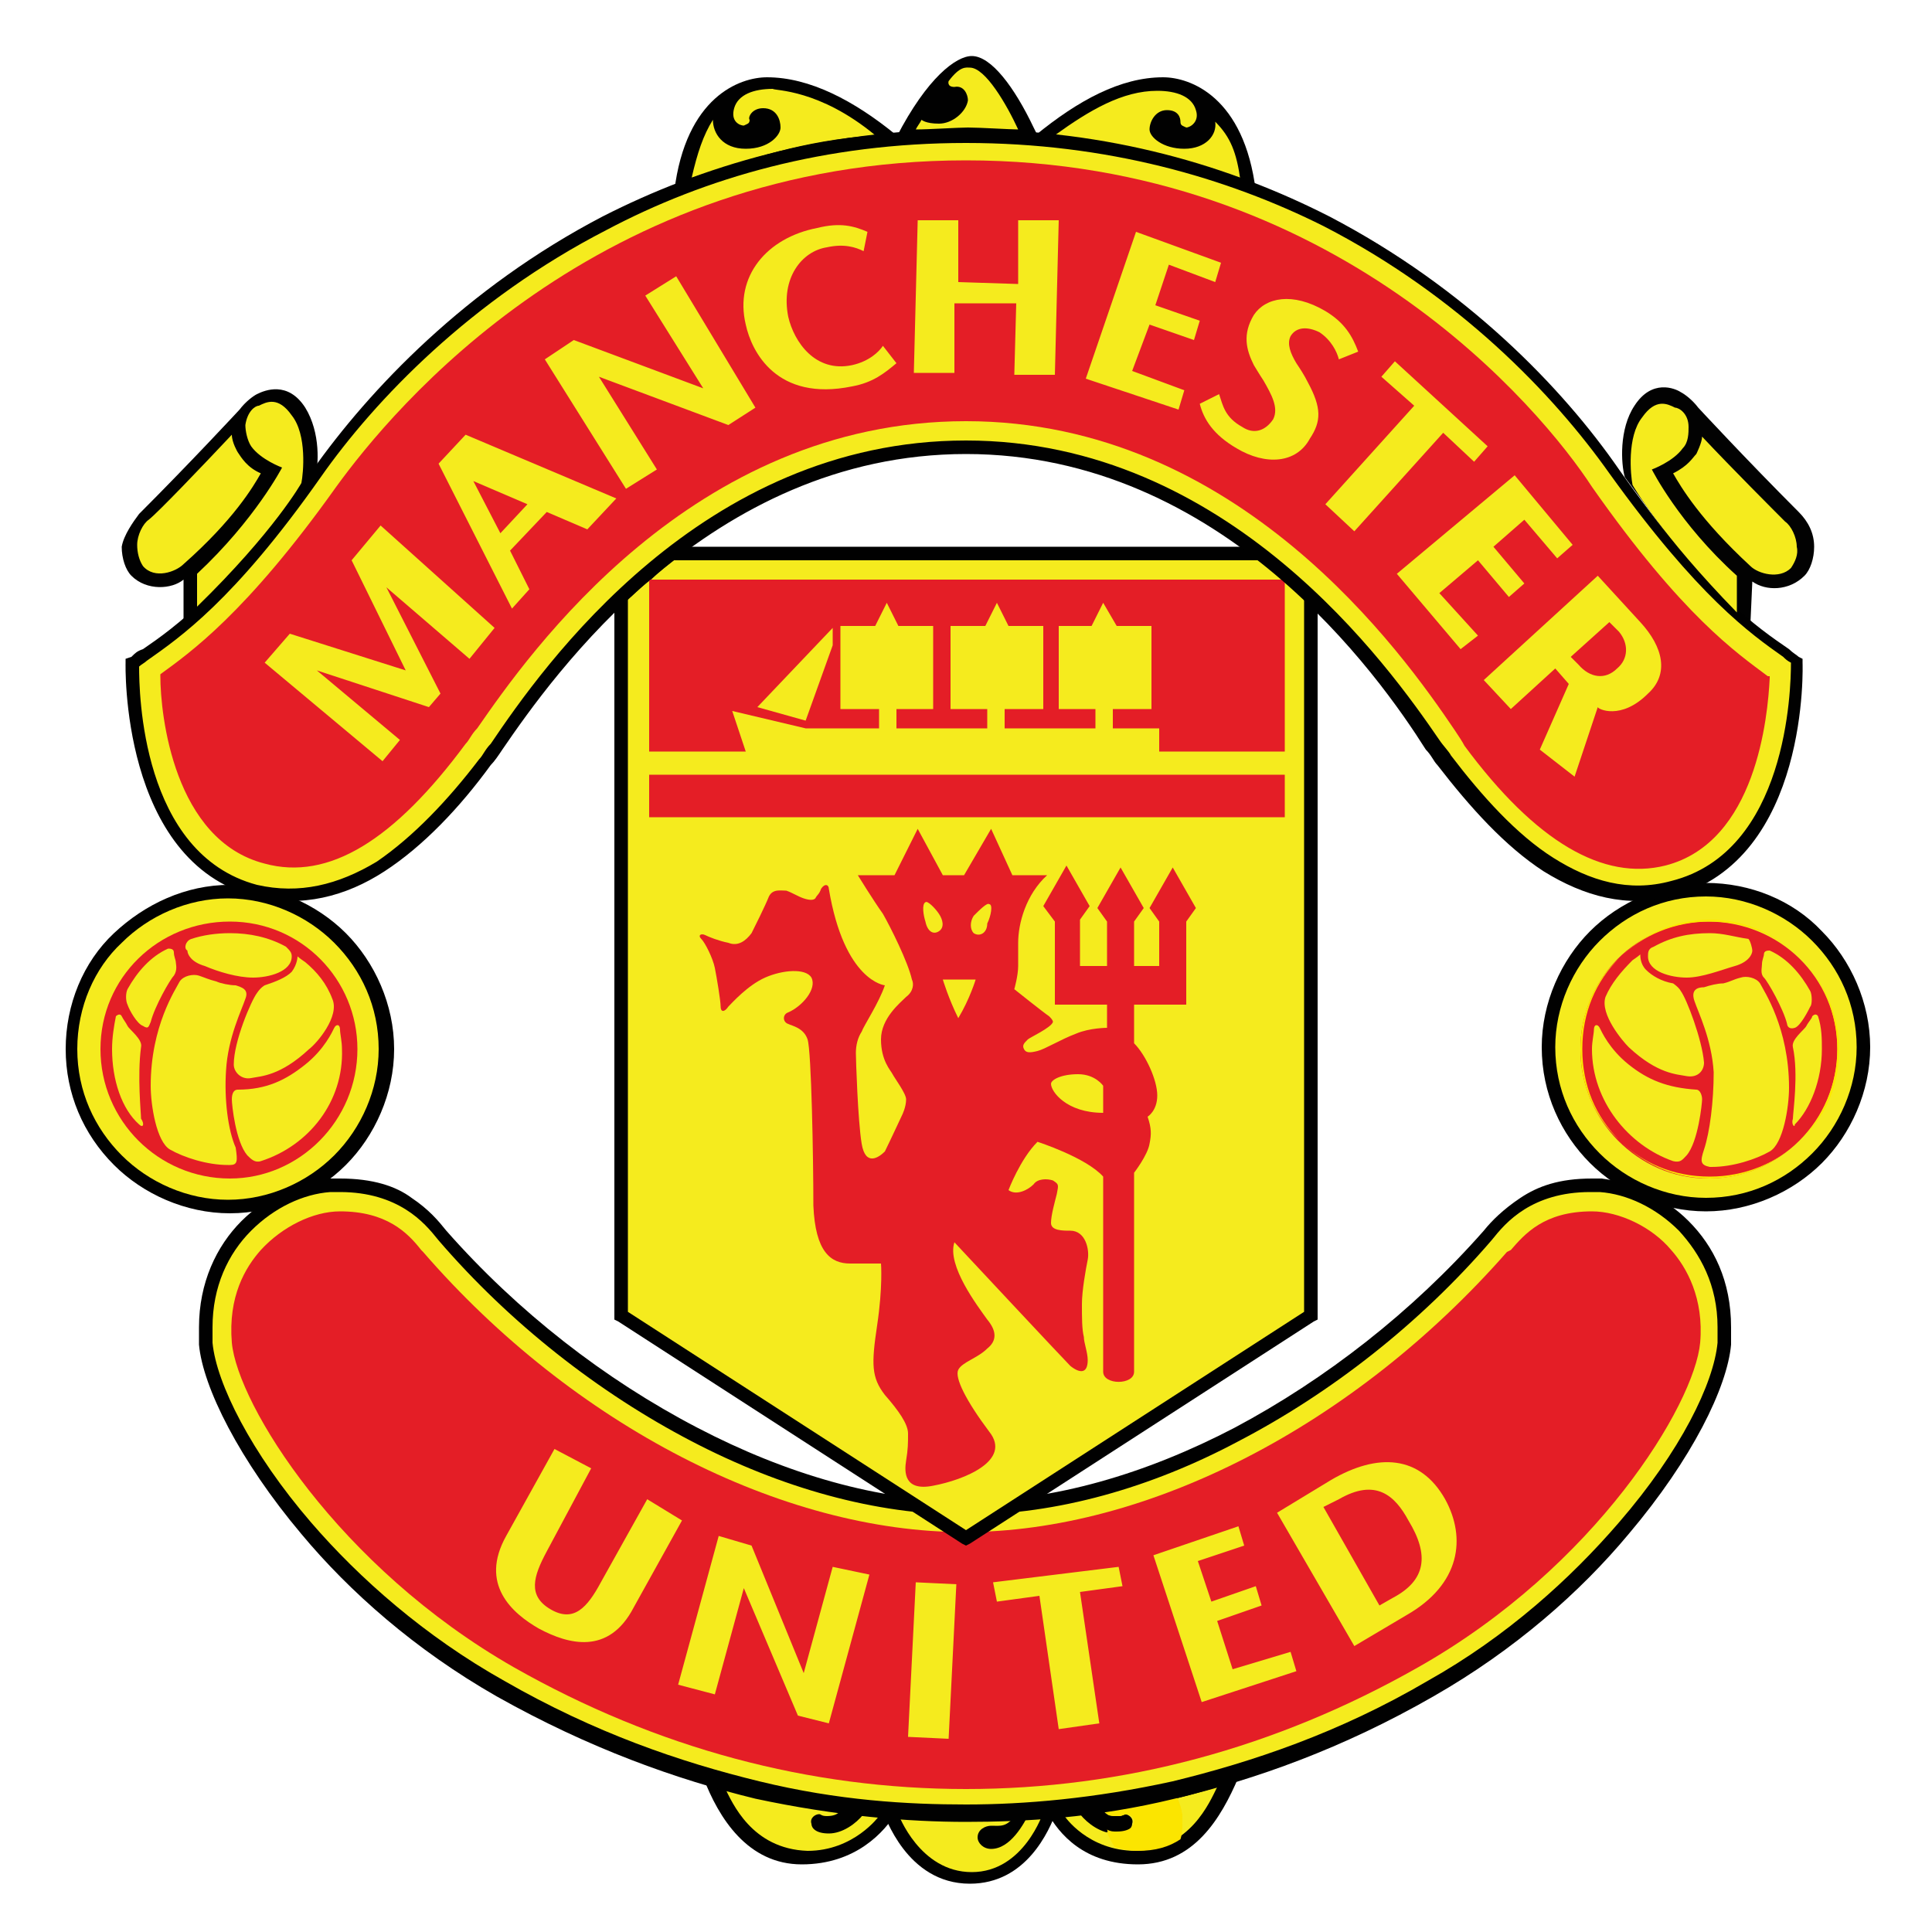 <?xml version="1.0" encoding="UTF-8"?> <svg xmlns="http://www.w3.org/2000/svg" xmlns:xlink="http://www.w3.org/1999/xlink" version="1.0" id="Layer_1" x="0px" y="0px" viewBox="0 0 100 100" xml:space="preserve"> <path fill="#010101" d="M54.7,93.7c-0.4,1.1-1.6,3.8-4.5,3.8c-3.3,0-4.4-3.6-4.5-3.7l-0.1-0.3c0,0,2.8,0.2,4.4,0.2 c1.6,0,4.3-0.2,4.7-0.2L54.7,93.7"></path> <path fill="#010101" d="M63.4,91.9l0.7,0.1c-0.9,2.1-2.3,4.5-5.2,4.5c-2.8,0-4.1-1.6-4.7-2.7l-0.5-0.3 C53.7,93.5,58.5,93.3,63.4,91.9"></path> <path fill="#010101" d="M37.1,91.9L36.4,92c0.8,2.1,2.3,4.5,5.1,4.5c2.8,0,4.3-1.7,4.9-2.7l0.3-0.3C46.8,93.5,42,93.3,37.1,91.9"></path> <path fill="#F5EB1E" d="M52.6,93.9c-0.5,0.7-0.8,0.6-1.3,0.6c-0.3,0-0.7,0.2-0.7,0.6c0,0.3,0.3,0.6,0.7,0.6c1,0,1.7-1.3,2-1.9 c0,0,0.6,0,0.7,0c0,0-1,3.1-3.7,3.1s-3.8-3-3.8-3s2.3,0.1,3.6,0.1L52.6,93.9"></path> <path fill="#F5EB1E" d="M63,92.5c-1.7,0.5-3,0.9-5.9,1.2c0,0,0.1,0.3,0.7,0.3c0.2,0,0.3-0.1,0.4-0.1c0.2,0,0.5,0.2,0.4,0.5 c0,0.2-0.2,0.5-0.9,0.5s-1.4-0.5-1.8-1c0,0-0.4,0.1-0.8,0.1c0,0,1.2,1.8,3.7,1.8C61.6,95.7,62.6,93.3,63,92.5"></path> <path fill="#FDE300" d="M61.2,94.2c0-0.4-0.1-0.8-0.3-1.2c-1,0.2-2,0.4-3.7,0.7c0,0,0,0.1,0,0.1c0.1,0.1,0.3,0.2,0.7,0.2 c0.2,0,0.3-0.1,0.4-0.1c0.2,0,0.5,0.2,0.4,0.5c0,0.2-0.2,0.5-0.9,0.5c-0.2,0-0.3,0-0.5-0.1c0.1,0.3,0.2,0.5,0.4,0.8 c0.3,0.1,0.8,0.2,1.2,0.2c0.9,0,1.6-0.2,2.2-0.6C61.2,94.9,61.2,94.5,61.2,94.2"></path> <path fill="#FCE300" d="M61.2,94.2c0-0.4-0.1-0.8-0.3-1.2c-0.9,0.2-2,0.4-3.6,0.6c0,0.1,0,0.1,0,0.2c0.1,0.1,0.3,0.1,0.6,0.1 c0.2,0,0.3-0.1,0.4-0.1c0.2,0,0.5,0.2,0.4,0.5c0,0.2-0.2,0.5-0.9,0.5c-0.2,0-0.3,0-0.5-0.1c0.1,0.3,0.3,0.6,0.5,0.8 c0.3,0.1,0.7,0.1,1.2,0.1c0.9,0,1.5-0.2,2.1-0.6C61.1,94.9,61.2,94.6,61.2,94.2"></path> <path fill="#FBE500" d="M61.2,94.2c0-0.4-0.2-0.8-0.4-1.1c-0.9,0.2-2,0.4-3.5,0.6c0,0.1,0,0.2,0,0.2c0.1,0.1,0.3,0.1,0.6,0.1 c0.2,0,0.3-0.1,0.4-0.1c0.2,0,0.5,0.2,0.4,0.5c0,0.2-0.2,0.5-0.9,0.5c-0.2,0-0.3,0-0.5-0.1c0.1,0.3,0.3,0.6,0.5,0.8 c0.3,0.1,0.7,0.1,1.1,0.1c0.9,0,1.5-0.2,2-0.5C61.1,94.9,61.2,94.6,61.2,94.2"></path> <path fill="#F5EB1E" d="M37.5,92.5c1.8,0.5,3,0.9,6,1.2c0,0-0.1,0.3-0.7,0.3c-0.3,0-0.3-0.1-0.4-0.1c-0.2,0-0.5,0.2-0.4,0.5 c0,0.2,0.2,0.5,0.9,0.5s1.4-0.5,1.8-1c0,0,0.4,0.1,0.8,0.1c0,0-1.3,1.8-3.7,1.8C38.9,95.7,37.9,93.3,37.5,92.5"></path> <path fill="#F5EB1E" d="M50,78c9.4,0,19.8-5.7,27.1-14.1c0.8-0.9,2.1-2.6,5.3-2.6c3.2,0,7.4,2.9,6.9,8.2 c-0.4,3.8-5.9,12.5-15.2,17.8c-9.4,5.4-18,6.5-24,6.5S35.4,92.7,26,87.4c-9.4-5.3-14.9-14-15.2-17.8c-0.5-5.2,3.7-8.2,6.9-8.2 c3.2,0,4.5,1.7,5.3,2.6C30.2,72.3,40.6,78,50,78"></path> <path fill="#010101" d="M50,78.4c-4.7,0-9.6-1.4-14.2-3.8c-4.8-2.5-9.4-6.1-13.1-10.4c-0.4-0.5-0.9-1.1-1.7-1.6 c-0.8-0.5-1.9-0.9-3.4-0.9c-0.2,0-0.3,0-0.5,0c-1.4,0.1-2.9,0.8-4.1,2c-1.2,1.2-2,2.9-2,5c0,0.3,0,0.5,0,0.8c0.2,2.1,2,5.7,5.1,9.3 c2.5,2.9,5.9,5.9,10,8.2c4.7,2.7,9.1,4.2,13.2,5.2c4.1,1,7.7,1.2,10.7,1.2c3,0,6.6-0.3,10.7-1.2c4.1-1,8.6-2.5,13.2-5.2 c4.1-2.3,7.4-5.3,9.9-8.2c3.2-3.7,4.9-7.2,5.1-9.3c0-0.3,0-0.5,0-0.8c0-2.2-0.9-3.8-2-5c-1.2-1.2-2.7-1.9-4.1-2c-0.2,0-0.3,0-0.5,0 c-1.5,0-2.6,0.4-3.4,0.9c-0.8,0.5-1.3,1.1-1.7,1.6c-3.7,4.3-8.3,7.9-13.1,10.4C59.6,77,54.7,78.4,50,78.4 M50,77.7 c4.5,0,9.3-1.4,13.9-3.8c4.7-2.5,9.2-6,12.9-10.2c0.4-0.5,1-1.1,1.9-1.7c0.9-0.6,2-1,3.7-1h0.5c1.5,0.2,3.2,0.9,4.5,2.2 c1.3,1.3,2.2,3.1,2.2,5.5c0,0.3,0,0.5,0,0.9c-0.2,2.2-2,5.9-5.3,9.8c-2.5,3-5.9,6-10.1,8.4c-4.7,2.7-9.2,4.3-13.4,5.3 c-4.1,1-7.8,1.2-10.8,1.2c-3,0-6.7-0.3-10.9-1.2c-4.1-1-8.6-2.6-13.4-5.3c-4.2-2.4-7.6-5.4-10.1-8.4c-3.2-3.8-5.1-7.6-5.3-9.8 c0-0.3,0-0.6,0-0.9c0-2.3,0.9-4.2,2.2-5.5c1.3-1.3,3-2,4.5-2.2h0.6c1.7,0,2.9,0.4,3.7,1c0.9,0.6,1.4,1.2,1.8,1.7 c3.7,4.2,8.2,7.7,13,10.2C40.7,76.3,45.5,77.7,50,77.7"></path> <path fill="#E41E26" d="M21.9,64.8l-0.1-0.1c-0.7-0.9-1.8-2-4.2-2c-1.4,0-3,0.8-4.1,2c-0.8,0.9-1.7,2.4-1.5,4.8 c0.3,3.2,5.5,11.6,14.6,16.8c7.4,4.2,15.3,6.3,23.4,6.3c8.1,0,16-2.1,23.4-6.3c9.2-5.2,14.3-13.6,14.6-16.8c0.2-2.3-0.7-3.9-1.5-4.8 c-1-1.2-2.7-2-4.1-2c-2.5,0-3.5,1.2-4.2,2L78,64.8c-7.9,9-18.6,14.5-28.1,14.5C40.5,79.3,29.7,73.8,21.9,64.8"></path> <path fill="#F5EB1E" d="M80.2,54.2c0-4.5,3.7-8.2,8.1-8.2c4.5,0,8.2,3.7,8.2,8.2s-3.7,8.2-8.2,8.2C83.8,62.4,80.2,58.7,80.2,54.2"></path> <path fill="#010101" d="M80.5,54.2c0,2.2,0.9,4.1,2.3,5.5c1.4,1.4,3.4,2.3,5.5,2.3c2.2,0,4.1-0.9,5.5-2.3c1.4-1.4,2.3-3.4,2.3-5.5 c0-2.2-0.9-4.1-2.3-5.5c-1.4-1.4-3.4-2.3-5.5-2.3c-2.2,0-4.1,0.9-5.5,2.3C81.4,50.1,80.5,52.1,80.5,54.2 M79.8,54.2 c0-2.3,1-4.5,2.5-6c1.5-1.5,3.7-2.5,6-2.5c2.3,0,4.5,0.9,6,2.5c1.5,1.5,2.5,3.7,2.5,6c0,2.3-1,4.5-2.5,6c-1.5,1.5-3.7,2.5-6,2.5 c-2.3,0-4.5-1-6-2.5C80.8,58.7,79.8,56.6,79.8,54.2"></path> <path fill="#F5EB1E" d="M3.7,54.3c0-4.5,3.7-8.2,8.2-8.2s8.2,3.7,8.2,8.2c0,4.5-3.7,8.1-8.2,8.1S3.7,58.8,3.7,54.3"></path> <path fill="#010101" d="M4,54.3c0,2.2,0.9,4.1,2.3,5.5c1.4,1.4,3.4,2.3,5.5,2.3s4.1-0.9,5.5-2.3c1.4-1.4,2.3-3.4,2.3-5.5 c0-2.2-0.9-4.1-2.3-5.5c-1.4-1.4-3.4-2.3-5.5-2.3s-4.1,0.9-5.5,2.3C4.9,50.1,4,52.1,4,54.3 M3.4,54.3c0-2.3,0.9-4.5,2.5-6 s3.7-2.5,6-2.5c2.3,0,4.5,1,6,2.5c1.5,1.5,2.5,3.7,2.5,6c0,2.3-1,4.5-2.5,6c-1.5,1.5-3.7,2.5-6,2.5c-2.3,0-4.5-1-6-2.5 C4.3,58.7,3.4,56.6,3.4,54.3"></path> <path fill="#020202" d="M90.6,32.3l0.1-2.2c0.7,0.5,1.9,0.5,2.7-0.3c0.3-0.3,0.5-0.9,0.5-1.5c0-0.7-0.3-1.3-0.8-1.8 c-2.7-2.7-5.2-5.4-5.2-5.4c-0.3-0.4-0.7-0.7-0.9-0.8c-0.3-0.2-1.5-0.7-2.4,0.7c-0.8,1.2-0.7,3-0.5,3.7l2.6,3.5 C87.4,29.4,89.9,31.7,90.6,32.3"></path> <path fill="#1A151A" d="M35.6,9.6c3.2-1.1,6.2-2,10.2-2.3L35.6,9.6"></path> <path fill="#010101" d="M35.6,9.6c3.2-1.1,6.2-2,10.2-2.3l0.6-0.3c-2.2-1.8-4.5-3-6.7-3c-1.4,0-4.2,1-4.8,5.9L35.6,9.6"></path> <path fill="#010101" d="M64.4,9.6c-3.2-1.1-6.2-2-10.2-2.3l-0.6-0.3c2.2-1.8,4.4-3,6.6-3c1.4,0,4.2,1,4.8,5.9L64.4,9.6"></path> <path fill="#1A151A" d="M47.4,6.8c0.7,0,2.2-0.1,2.8-0.1c0.6,0,2.3,0.1,2.7,0.1L47.4,6.8"></path> <path fill="#010101" d="M46.4,7.1c1.6-3.1,3.1-4.2,3.9-4.2c1,0,2.2,1.6,3.2,3.7L53.7,7L52.9,7c-0.6-0.1-2.1-0.1-2.7-0.1 c-0.6,0-1.9,0-2.7,0L46.4,7.1"></path> <path fill="#F5EB1E" d="M45,81.5l-2.1,7.7l-1.6-0.4l-2.8-6.6l-1.5,5.5l-1.9-0.5l2.1-7.7l1.7,0.5l2.7,6.6l1.5-5.5L45,81.5z M49.5,82 l-2.1-0.1l-0.4,8l2.1,0.1L49.5,82z M51.4,81.9l0.2,1l2.2-0.3l1,6.9l2.1-0.3l-1-6.8l2.2-0.3l-0.2-1L51.4,81.9z M68.9,76.6 c2.4-1.4,4.6-1.3,5.9,1c1.1,2,0.8,4.4-2,6l-2.7,1.6l-4-6.9L68.9,76.6 M72.9,78.7c-0.7-1.3-1.7-2.2-3.6-1.1L68.5,78l2.9,5.1l0.7-0.4 C73.8,81.8,74,80.5,72.9,78.7 M63.8,86.4L63,83.9l2.3-0.8l-0.3-1l-2.3,0.8L62,80.8l2.4-0.8l-0.3-1l-4.4,1.5l2.5,7.6l4.9-1.6l-0.3-1 L63.8,86.4z M33.5,77.6l-2.4,4.3c-0.7,1.3-1.4,2.1-2.6,1.4c-1.2-0.7-0.9-1.7-0.2-3l2.3-4.3l-1.9-1l-2.5,4.5c-1.4,2.5,0.3,4,1.7,4.8 c1.5,0.8,3.6,1.4,4.9-1.1l2.5-4.5L33.5,77.6"></path> <path fill="#F5EB1E" d="M32.2,30.8v37.3L50,79.6l17.8-11.4V30.9c-0.5-0.5-1.7-1.6-2.7-2.2H34.8C34,29.2,32.4,30.5,32.2,30.8"></path> <polygon fill="#010101" points="32.5,30.8 32.5,67.9 50,79.2 67.5,67.9 67.5,30.9 68.2,30.9 68.2,68.1 68.2,68.3 68,68.4 50.2,79.9 50,80 49.8,79.9 32,68.4 31.8,68.3 31.8,30.8 "></polygon> <path fill="#1A151A" d="M67.6,31.1c-0.2-0.2,0,0-0.2-0.2c-0.6-0.6-1.6-1.5-2.4-2l0.3-0.6c0.9,0.5,1.9,1.5,2.5,2c0,0-0.1-0.1,0.2,0.2 L67.6,31.1"></path> <rect x="34.8" y="28.3" fill="#010101" width="30.4" height="0.7"></rect> <path fill="#1A151A" d="M35,28.9c-0.4,0.3-0.9,0.7-1.3,1.1c-0.6,0.4-1,0.9-1.2,1l-0.5-0.4c0.2-0.2,0.7-0.7,1.3-1.1 c0.5-0.4,1-0.9,1.4-1.1L35,28.9"></path> <path fill="#E41E26" d="M57.1,57.6v-1.4c0,0-0.4-0.6-1.3-0.6c-0.9,0-1.4,0.3-1.4,0.5C54.4,56.5,55.2,57.6,57.1,57.6 M49.9,45.3 l1.4-2.4l1.1,2.4h1.8c-1.1,1-1.5,2.5-1.5,3.5V50c0,0.5-0.2,1.2-0.2,1.2s1.5,1.2,1.8,1.4c0.1,0.1,0.2,0.2,0.2,0.3 c-0.1,0.3-1.2,0.8-1.3,0.9c-0.2,0.2-0.3,0.3-0.2,0.5c0.1,0.2,0.3,0.2,0.7,0.1c0.4-0.1,1.2-0.6,2-0.9c0.7-0.3,1.6-0.3,1.6-0.3V52 h-2.7v-4.3L54,46.9l1.2-2.1l1.2,2.1l-0.5,0.7V50h1.4v-2.3l-0.5-0.7l1.2-2.1l1.2,2.1l-0.5,0.7V50h1.3v-2.3l-0.5-0.7l1.2-2.1l1.2,2.1 l-0.5,0.7V52h-2.7v2c0.6,0.6,1.2,1.9,1.2,2.7c0,0.8-0.5,1.1-0.5,1.1c0.2,0.6,0.2,0.9,0.1,1.4c-0.1,0.6-0.8,1.5-0.8,1.5v10.3 c0,0.7-1.6,0.7-1.6,0V60.9c-0.9-1-3.4-1.8-3.4-1.8c-0.9,0.9-1.5,2.5-1.5,2.5c0.4,0.3,1,0,1.3-0.3c0.2-0.3,0.7-0.3,1-0.2 c0.3,0.2,0.3,0.2,0.2,0.7c-0.1,0.4-0.3,1.1-0.3,1.5s0.6,0.4,1,0.4c0.8,0,1,1,0.9,1.5S56,66.8,56,67.5c0,0.7,0,1.3,0.1,1.7 c0,0.3,0.2,0.8,0.2,1.2c0,0.7-0.4,0.7-0.9,0.3c-0.4-0.4-6-6.4-6-6.4c-0.4,1.2,1.2,3.3,1.7,4c0.5,0.6,0.5,1.1,0,1.5 c-0.5,0.5-1.3,0.7-1.5,1.1c-0.2,0.4,0.4,1.6,1.6,3.2c1.2,1.5-1.3,2.5-2.9,2.8c-1.5,0.3-1.5-0.7-1.4-1.3s0.1-0.9,0.1-1.4 c0-0.5-0.5-1.2-1.2-2c-0.7-0.9-0.7-1.6-0.4-3.6c0.3-2,0.2-3.2,0.2-3.2s-0.7,0-1.6,0c-1,0-1.8-0.6-1.9-3c0-2.4-0.1-8-0.3-8.6 c-0.2-0.6-0.8-0.7-1-0.8c-0.3-0.1-0.3-0.5,0-0.6c0.7-0.3,1.5-1.2,1.2-1.8c-0.3-0.5-1.5-0.4-2.4,0c-0.9,0.4-1.7,1.3-1.9,1.5 c-0.2,0.3-0.4,0.3-0.4,0c0-0.3-0.2-1.5-0.3-2c-0.1-0.5-0.5-1.3-0.7-1.5c-0.2-0.2,0-0.3,0.2-0.2c0.2,0.1,0.7,0.3,1.2,0.4 c0.5,0.2,0.9-0.1,1.2-0.5c0.2-0.4,0.7-1.4,0.9-1.9c0.2-0.4,0.6-0.3,0.9-0.3c0.3,0.1,0.6,0.3,0.9,0.4c0.3,0.1,0.5,0.1,0.6,0 c0.1-0.2,0.2-0.2,0.3-0.5c0.2-0.3,0.4-0.2,0.4,0c0.8,4.8,2.9,5,2.9,5c-0.3,0.9-1.1,2.1-1.2,2.4c-0.2,0.3-0.3,0.7-0.3,1.1 c0,0.3,0.1,3.5,0.3,4.7c0.2,1.2,0.9,0.7,1.2,0.4c0.2-0.4,0.9-1.9,0.9-1.9s0.2-0.4,0.2-0.8c0-0.3-0.6-1.1-0.7-1.3 c-0.1-0.2-0.6-0.7-0.6-1.8c0-1.1,1-1.9,1.3-2.2c0.4-0.3,0.4-0.7,0.3-0.9c-0.2-0.9-1.1-2.7-1.5-3.4c-0.5-0.7-1.3-2-1.3-2h1.9l1.2-2.4 l1.3,2.4L49.9,45.3z M49.6,52.7c0.6-1,0.9-2,0.9-2h-1.7C48.8,50.7,49.1,51.7,49.6,52.7 M47.9,47.7c0.1,0.5,0.4,0.7,0.7,0.5 c0.3-0.2,0.2-0.6,0-0.9c-0.2-0.3-0.6-0.7-0.7-0.6C47.7,46.8,47.8,47.4,47.9,47.7 M51.2,46.8c-0.1-0.1-0.5,0.3-0.8,0.6 c-0.2,0.3-0.2,0.7,0,0.9c0.3,0.2,0.7,0,0.7-0.5C51.3,47.4,51.4,46.8,51.2,46.8"></path> <rect x="33.6" y="40.1" fill="#E41E26" width="32.9" height="2.2"></rect> <rect x="33.6" y="30" fill="#E41E26" width="32.9" height="8.9"></rect> <polygon fill="#F5EB1E" points="60,39.2 60,37.7 57.6,37.7 57.6,36.7 59.6,36.7 59.6,32.4 57.8,32.4 57.1,31.2 56.5,32.4 54.8,32.4 54.8,36.7 56.7,36.7 56.7,37.7 52,37.7 52,36.7 54,36.7 54,32.4 52.2,32.4 51.6,31.2 51,32.4 49.2,32.4 49.2,36.7 51.1,36.7 51.1,37.7 46.4,37.7 46.4,36.7 48.3,36.7 48.3,32.4 46.5,32.4 45.9,31.2 45.3,32.4 43.5,32.4 43.5,36.7 45.5,36.7 45.5,37.7 41.7,37.7 37.9,36.8 38.7,39.2 "></polygon> <polygon fill="#F5EB1E" points="39.2,36.6 41.7,37.3 43.1,33.4 43.1,32.5 "></polygon> <path fill="#F5EB1E" d="M45.3,7c-3.9,0.3-6.3,1.2-9.5,2.2c0.3-1.3,0.6-2.2,1.1-3c0,0.7,0.5,1.5,1.7,1.5c1.2,0,1.8-0.7,1.8-1.1 c0-0.4-0.2-1-0.9-1c-0.6,0-0.8,0.5-0.7,0.6c0,0.2-0.1,0.2-0.3,0.3c-0.2,0-0.7-0.2-0.5-0.9c0.2-0.7,1-1,2-1C40.1,4.7,42.4,4.6,45.3,7 "></path> <path fill="#F5EB1E" d="M64.2,9.3C61,8.2,58.5,7.4,54.6,7c1.8-1.3,3.5-2.3,5.3-2.3c1,0,1.8,0.3,2,1c0.2,0.6-0.3,0.9-0.5,0.9 c-0.2-0.1-0.3-0.1-0.3-0.3c0-0.2-0.1-0.6-0.7-0.6c-0.6,0-0.9,0.6-0.9,1c0,0.4,0.7,1,1.8,1c1.1,0,1.7-0.7,1.6-1.4 C63.7,7.1,64,7.9,64.2,9.3"></path> <path fill="#F5EB1E" d="M47.7,6.2c-0.1,0.2-0.2,0.3-0.3,0.5c0.7,0,2.2-0.1,2.7-0.1c0.6,0,2.2,0.1,2.6,0.1c-0.6-1.3-1.7-3.2-2.5-3.2 c-0.2,0-0.5-0.1-1.1,0.7c0,0-0.1,0.3,0.3,0.3c0.5-0.1,0.7,0.4,0.7,0.7c-0.1,0.6-0.8,1.2-1.5,1.2C47.9,6.4,47.7,6.2,47.7,6.2"></path> <path fill="#010101" d="M13.7,28.3l2.6-3.5c0.2-0.7,0.3-2.4-0.5-3.7c-0.9-1.4-2.1-0.9-2.5-0.7c-0.2,0.1-0.6,0.4-0.9,0.8 c0,0-2.5,2.7-5.2,5.4c-0.3,0.4-0.8,1.1-0.9,1.7c0,0.6,0.2,1.2,0.5,1.5c0.8,0.8,2.1,0.7,2.7,0.2l0,2.2C10.3,31.7,12.8,29.4,13.7,28.3 "></path> <path fill="#F5EB1E" d="M50,23.1c14.7,0,23,13.8,24.9,16.2c3.2,4.3,7.2,7.8,11.8,6.7c6.8-1.7,6.4-11.7,6.4-11.7 c-1.6-1.2-4.4-2.7-9.4-9.8C78.7,17.5,67.4,7,50,7C32.6,7,21.4,17.4,16.4,24.5c-5,7.2-7.8,8.6-9.4,9.8c0,0-0.3,10,6.4,11.7 c4.6,1.2,8.6-2.3,11.8-6.7C26.9,36.9,35.3,23.1,50,23.1"></path> <path fill="#010101" d="M50,23.5c-13.3,0-21.4,11.5-24,15.3c-0.2,0.3-0.4,0.6-0.6,0.8c-1.6,2.2-3.5,4.2-5.5,5.5 c-2,1.3-4.3,1.9-6.7,1.3c-7-1.8-6.7-12.1-6.7-12.1v-0.2L6.8,34c0.2-0.2,0.3-0.3,0.6-0.4c1.6-1.1,4.3-3,8.8-9.3 c2.9-4.1,7.9-9.4,15-13.1C36.3,8.6,42.6,6.7,50,6.7s13.7,1.9,18.8,4.5c7.1,3.7,12.1,8.9,15,13.1c4.5,6.4,7.2,8.2,8.8,9.3 c0.2,0.2,0.4,0.3,0.5,0.4l0.2,0.1v0.2c0,0,0.4,10.2-6.7,12.1c-2.4,0.6-4.6,0-6.7-1.3c-2-1.3-3.8-3.3-5.5-5.5 c-0.2-0.2-0.3-0.5-0.6-0.8C71.4,35,63.3,23.5,50,23.5 M50,22.8c13.6,0,21.9,11.7,24.5,15.5c0.2,0.3,0.5,0.6,0.6,0.8 c1.6,2.1,3.4,4.1,5.3,5.3c1.9,1.2,3.9,1.8,6.1,1.2c6-1.5,6.2-9.9,6.2-11.3c-0.2-0.1-0.3-0.2-0.4-0.3c-1.7-1.2-4.4-3.1-9-9.5 c-2.9-4.1-7.8-9.2-14.8-12.8C63.5,9.2,57.3,7.4,50,7.4s-13.5,1.8-18.6,4.5c-7,3.6-12,8.8-14.8,12.8c-4.5,6.4-7.3,8.3-9,9.5 c-0.1,0.1-0.3,0.2-0.4,0.3c0,1.3,0.1,9.7,6.1,11.3c2.2,0.5,4.2,0,6.2-1.2c1.9-1.3,3.7-3.2,5.3-5.3c0.2-0.2,0.3-0.5,0.6-0.8 C28.1,34.5,36.3,22.8,50,22.8"></path> <path fill="#E41E26" d="M50,21.8c14.1,0,22.6,12,25.3,16c0.2,0.3,0.4,0.6,0.5,0.8c3.7,5,7.2,7,10.4,6.2c4.7-1.2,5.3-7.7,5.4-9.7V35 l-0.1,0c-1.6-1.2-4.4-3.1-9.1-9.8C79.8,21.2,69.1,8.3,50,8.3c-19.1,0-29.7,12.9-32.6,16.9c-4.7,6.6-7.6,8.6-9.1,9.7l0,0V35 c0,2,0.7,8.5,5.4,9.7c3.3,0.9,6.7-1.2,10.4-6.2c0.2-0.2,0.3-0.5,0.6-0.8C27.4,33.8,35.8,21.8,50,21.8"></path> <path fill="#F5EB1E" d="M25.6,32.5l-1.3,1.6L20,30.4l2.8,5.5l-0.6,0.7l-5.8-1.9l4.3,3.6l-0.9,1.1l-6.1-5.1l1.3-1.5l6,1.9l-2.8-5.7 l1.5-1.8L25.6,32.5z M31.9,25.8l-1.5,1.6l-2.1-0.9l-1.9,2l1,2l-0.9,1L22.7,24l1.4-1.5L31.9,25.8z M24.5,24.9l1.4,2.7l1.4-1.5 L24.5,24.9z M33.4,15.3l3,4.8l-6.7-2.5l-1.5,1l4.2,6.7l1.6-1l-3-4.8l6.7,2.5l1.4-0.9L35,14.3L33.4,15.3z M58.6,19.2l0.9-2.4l2.3,0.8 l0.3-1l-2.3-0.8l0.7-2.1l2.4,0.9l0.3-1L58.8,12l-2.6,7.6l4.8,1.6l0.3-1L58.6,19.2z M72.2,18.7l-0.7,0.8l1.7,1.5l-4.6,5.1l1.5,1.4 l4.6-5.1l1.6,1.5l0.7-0.8L72.2,18.7z M74.5,30.7l2-1.7l1.6,1.9l0.8-0.7l-1.6-1.9l1.6-1.4l1.7,2l0.8-0.7l-3-3.6l-6.1,5.1l3.3,3.9 l0.9-0.7L74.5,30.7z M82.7,36.6l-1.2,3.6l-1.8-1.4l1.5-3.4l-0.7-0.8l-2.3,2.1l-1.4-1.5l5.9-5.4l2.2,2.4c1.2,1.3,1.5,2.7,0.4,3.7 C83.9,37.3,82.7,36.7,82.7,36.6 M83.3,32.2l-2,1.8l0.4,0.4c0.6,0.7,1.4,0.8,2,0.2c0.6-0.5,0.6-1.3,0.1-1.9L83.3,32.2z M52.7,11.4 l0,3.3l-3.1-0.1l0-3.2l-2.1,0l-0.2,7.9l2.1,0l0-3.6l3.2,0l-0.1,3.7l2.1,0l0.2-8L52.7,11.4z M64,23.2c1.5,0.9,3.1,0.8,3.8-0.5 c0.6-0.9,0.6-1.6-0.1-2.9c-0.2-0.4-0.4-0.7-0.6-1c-0.3-0.5-0.5-1-0.3-1.4c0.3-0.5,0.9-0.5,1.5-0.2c0.6,0.4,0.9,1,1,1.4l1-0.4 c-0.3-0.8-0.7-1.5-1.7-2.1c-1.7-1-3.1-0.7-3.7,0.2c-0.6,1-0.4,1.8,0,2.6c0,0,0.3,0.5,0.5,0.8c0.4,0.7,0.8,1.4,0.5,2 c-0.4,0.6-1,0.8-1.6,0.4c-0.9-0.5-1-1.1-1.2-1.7l-1,0.5C62.3,21.7,62.8,22.5,64,23.2 M42.3,11.8c-2.6,0.5-4.3,2.5-3.7,5 c0.3,1.4,1.6,4,5.5,3.2c1.1-0.2,1.7-0.7,2.3-1.2l-0.7-0.9c-0.2,0.3-0.7,0.8-1.6,1c-1.9,0.4-3-1.2-3.3-2.5c-0.4-2,0.7-3.4,2-3.6 c0.9-0.2,1.5,0,1.9,0.2l0.2-1C44.2,11.7,43.5,11.5,42.3,11.8"></path> <path fill="#F5EB1E" d="M84.5,25.1c-0.1-0.5-0.3-2.5,0.5-3.5c0.7-1,1.3-0.7,1.7-0.5c0.2,0,0.7,0.3,0.7,1c0,0.3,0,0.8-0.3,1.1 c-0.5,0.7-1.6,1.1-1.6,1.1s1.4,2.8,4.4,5.5v1.9C85.9,27.6,84.5,25.1,84.5,25.1 M86.6,24.5c0.4,0.7,1.4,2.4,4,4.8 c0.4,0.4,1.5,0.7,2.1,0.1c0.2-0.3,0.4-0.7,0.3-1.1c0-0.5-0.3-1.1-0.6-1.3c-0.5-0.5-2.7-2.7-4.3-4.4c0,0.3-0.3,0.9-0.3,0.9 C87.6,23.7,87.4,24.1,86.6,24.5 M10.2,31.4c4-3.9,5.4-6.4,5.4-6.4c0.1-0.5,0.3-2.5-0.5-3.5c-0.7-1-1.3-0.7-1.7-0.5 c-0.2,0-0.6,0.3-0.7,1c0,0.3,0.1,0.8,0.3,1.1c0.5,0.7,1.6,1.1,1.6,1.1s-1.4,2.7-4.4,5.5L10.2,31.4 M13.5,24.5 c-0.7-0.3-1-0.8-1.2-1.1c0,0-0.3-0.5-0.3-0.9c-1.6,1.7-3.8,4-4.3,4.4c-0.3,0.2-0.6,0.8-0.6,1.3c0,0.4,0.1,0.8,0.3,1.1 c0.6,0.7,1.7,0.3,2.1-0.1C12.1,26.9,13.1,25.2,13.5,24.5"></path> <path fill="#E41E26" d="M5.2,54.3c0-3.7,3-6.6,6.7-6.6c3.7,0,6.6,3,6.6,6.6c0,3.7-3,6.7-6.6,6.7C8.2,61,5.2,58,5.2,54.3"></path> <path fill="#F5EB1E" d="M13.5,60.1c-0.3,0.1-0.5-0.1-0.7-0.3c-0.6-0.7-0.8-2.6-0.8-2.9c0-0.3,0.1-0.5,0.3-0.5c1.5,0,2.5-0.5,3.5-1.3 c1-0.8,1.4-1.7,1.5-1.9c0.1-0.2,0.3-0.2,0.3,0.1c0,0.2,0.1,0.6,0.1,1C17.8,57,16,59.3,13.5,60.1 M11.9,60.3h-0.1 c-1.1,0-2.3-0.4-3-0.8c-0.7-0.4-1-2.3-1-3.3c0-3.1,1.3-5,1.5-5.4c0.2-0.3,0.7-0.4,1-0.3c0.3,0.1,0.5,0.2,0.9,0.3 c0.2,0.1,0.7,0.2,1,0.2c0.3,0.1,0.7,0.2,0.5,0.7c-0.2,0.6-0.9,2-1,3.7c-0.1,1.5,0.1,3.1,0.5,4C12.3,60.1,12.3,60.3,11.9,60.3 M7.4,53.1C7.1,53,6.7,52.3,6.6,52c-0.1-0.2-0.1-0.6,0-0.8c0.5-0.9,1.2-1.7,2.1-2.1c0.1,0,0.3,0,0.3,0.2c0,0.2,0.1,0.4,0.1,0.5 c0,0.1,0.1,0.4-0.1,0.7c-0.2,0.2-1,1.6-1.2,2.4C7.7,53.1,7.7,53.3,7.4,53.1 M7.2,58.2c-0.9-0.8-1.4-2.3-1.4-3.9 c0-0.6,0.1-1.2,0.2-1.7c0,0,0.2-0.2,0.3,0c0.1,0.2,0.2,0.3,0.3,0.5c0.1,0.2,0.8,0.7,0.7,1.1c-0.2,1.5,0,3.4,0,3.7 C7.5,58.2,7.4,58.4,7.2,58.2 M9.9,48.6c0.6-0.2,1.3-0.3,2-0.3c1,0,2,0.2,2.9,0.7c0.2,0.2,0.3,0.3,0.3,0.5c0,0.8-1.2,1.1-2,1.1 c-0.8,0-1.8-0.3-2.5-0.6c-0.7-0.2-0.9-0.6-0.9-0.8C9.5,49.1,9.6,48.7,9.9,48.6 M15.4,49.5c0.1,0.1,0.4,0.3,0.4,0.3 c0.6,0.5,1.1,1.1,1.4,1.9c0.4,0.9-0.8,2.3-1.2,2.6c-1.5,1.4-2.5,1.4-3,1.5c-0.5,0.1-0.9-0.3-0.9-0.7c0-1.2,0.9-3.3,1.2-3.7 c0.2-0.3,0.4-0.4,0.4-0.4c0.6-0.2,1.1-0.4,1.4-0.7C15.4,49.9,15.4,49.5,15.4,49.5"></path> <path fill="#E41E26" d="M95.1,54.3c0-3.7-3-6.6-6.7-6.6c-3.7,0-6.6,3-6.6,6.6c0,3.7,3,6.7,6.6,6.7C92.1,61,95.1,58,95.1,54.3"></path> <path fill="#F5EB1E" d="M82.4,54.3c0-0.4,0.1-0.8,0.1-1c0-0.3,0.2-0.3,0.3-0.1c0.1,0.2,0.5,1.1,1.5,1.9c1,0.8,2,1.2,3.5,1.3 c0.2,0,0.3,0.3,0.3,0.5c0,0.2-0.2,2.2-0.8,2.9c-0.2,0.2-0.3,0.4-0.7,0.3C84.3,59.3,82.4,57,82.4,54.3 M88.2,59.5 c0.3-0.9,0.5-2.5,0.5-4c-0.1-1.7-0.8-3.1-1-3.7c-0.2-0.6,0.2-0.7,0.5-0.7c0.3-0.1,0.7-0.2,1-0.2c0.4-0.1,0.5-0.2,0.9-0.3 c0.3-0.1,0.8,0,1,0.3c0.2,0.4,1.5,2.3,1.5,5.4c0,1-0.3,2.9-1,3.3c-0.7,0.4-1.9,0.8-3,0.8h-0.1C88,60.3,88,60.1,88.2,59.5 M92.5,53 c-0.2-0.8-1-2.2-1.2-2.4c-0.2-0.2-0.1-0.5-0.1-0.7c0-0.2,0.1-0.4,0.1-0.5c0-0.2,0.2-0.2,0.3-0.2c0.9,0.4,1.6,1.2,2.1,2.1 c0.1,0.2,0.1,0.7,0,0.8c-0.1,0.2-0.5,1-0.8,1.1C92.6,53.3,92.5,53.1,92.5,53 M92.8,57.9c0-0.3,0.3-2.3,0-3.7 c-0.1-0.4,0.6-0.9,0.7-1.1c0.1-0.2,0.3-0.4,0.3-0.5c0.2-0.2,0.3,0,0.3,0c0.2,0.6,0.2,1.2,0.2,1.7c0,1.6-0.6,3.1-1.4,3.9 C92.9,58.4,92.7,58.2,92.8,57.9 M90.7,49.2c0,0.2-0.2,0.6-0.9,0.8c-0.7,0.2-1.7,0.6-2.5,0.6c-0.8,0-2-0.3-2-1.1c0-0.2,0-0.4,0.3-0.5 c0.9-0.5,1.8-0.7,2.9-0.7c0.7,0,1.3,0.2,2,0.3C90.6,48.7,90.7,49.1,90.7,49.2 M85.2,50.2c0.3,0.3,0.8,0.6,1.4,0.7 c0,0,0.3,0.2,0.4,0.4c0.3,0.4,1.1,2.5,1.2,3.7c0,0.4-0.3,0.8-0.9,0.7c-0.5-0.1-1.5-0.1-3-1.5c-0.3-0.3-1.5-1.7-1.2-2.6 c0.3-0.7,0.8-1.3,1.4-1.9c0,0,0.3-0.2,0.4-0.3C84.9,49.5,84.9,49.9,85.2,50.2"></path> <path fill="#FCE900" d="M81.9,54.3c0,1.9,0.7,3.5,1.9,4.7c1.2,1.2,2.8,1.9,4.7,1.9c1.8,0,3.5-0.7,4.7-1.9c1.2-1.2,1.9-2.9,1.9-4.7 c0-1.8-0.7-3.5-1.9-4.7c-1.2-1.2-2.8-1.9-4.7-1.9c-1.8,0-3.5,0.7-4.7,1.9C82.6,50.8,81.9,52.4,81.9,54.3 M81.8,54.3 c0-1.8,0.7-3.5,2-4.7c1.2-1.2,2.8-2,4.7-2c1.9,0,3.5,0.8,4.7,2c1.2,1.2,2,2.9,2,4.7c0,1.9-0.7,3.5-2,4.7c-1.2,1.2-2.9,2-4.7,2 c-1.9,0-3.5-0.8-4.7-2C82.5,57.8,81.8,56.1,81.8,54.3"></path> </svg> 